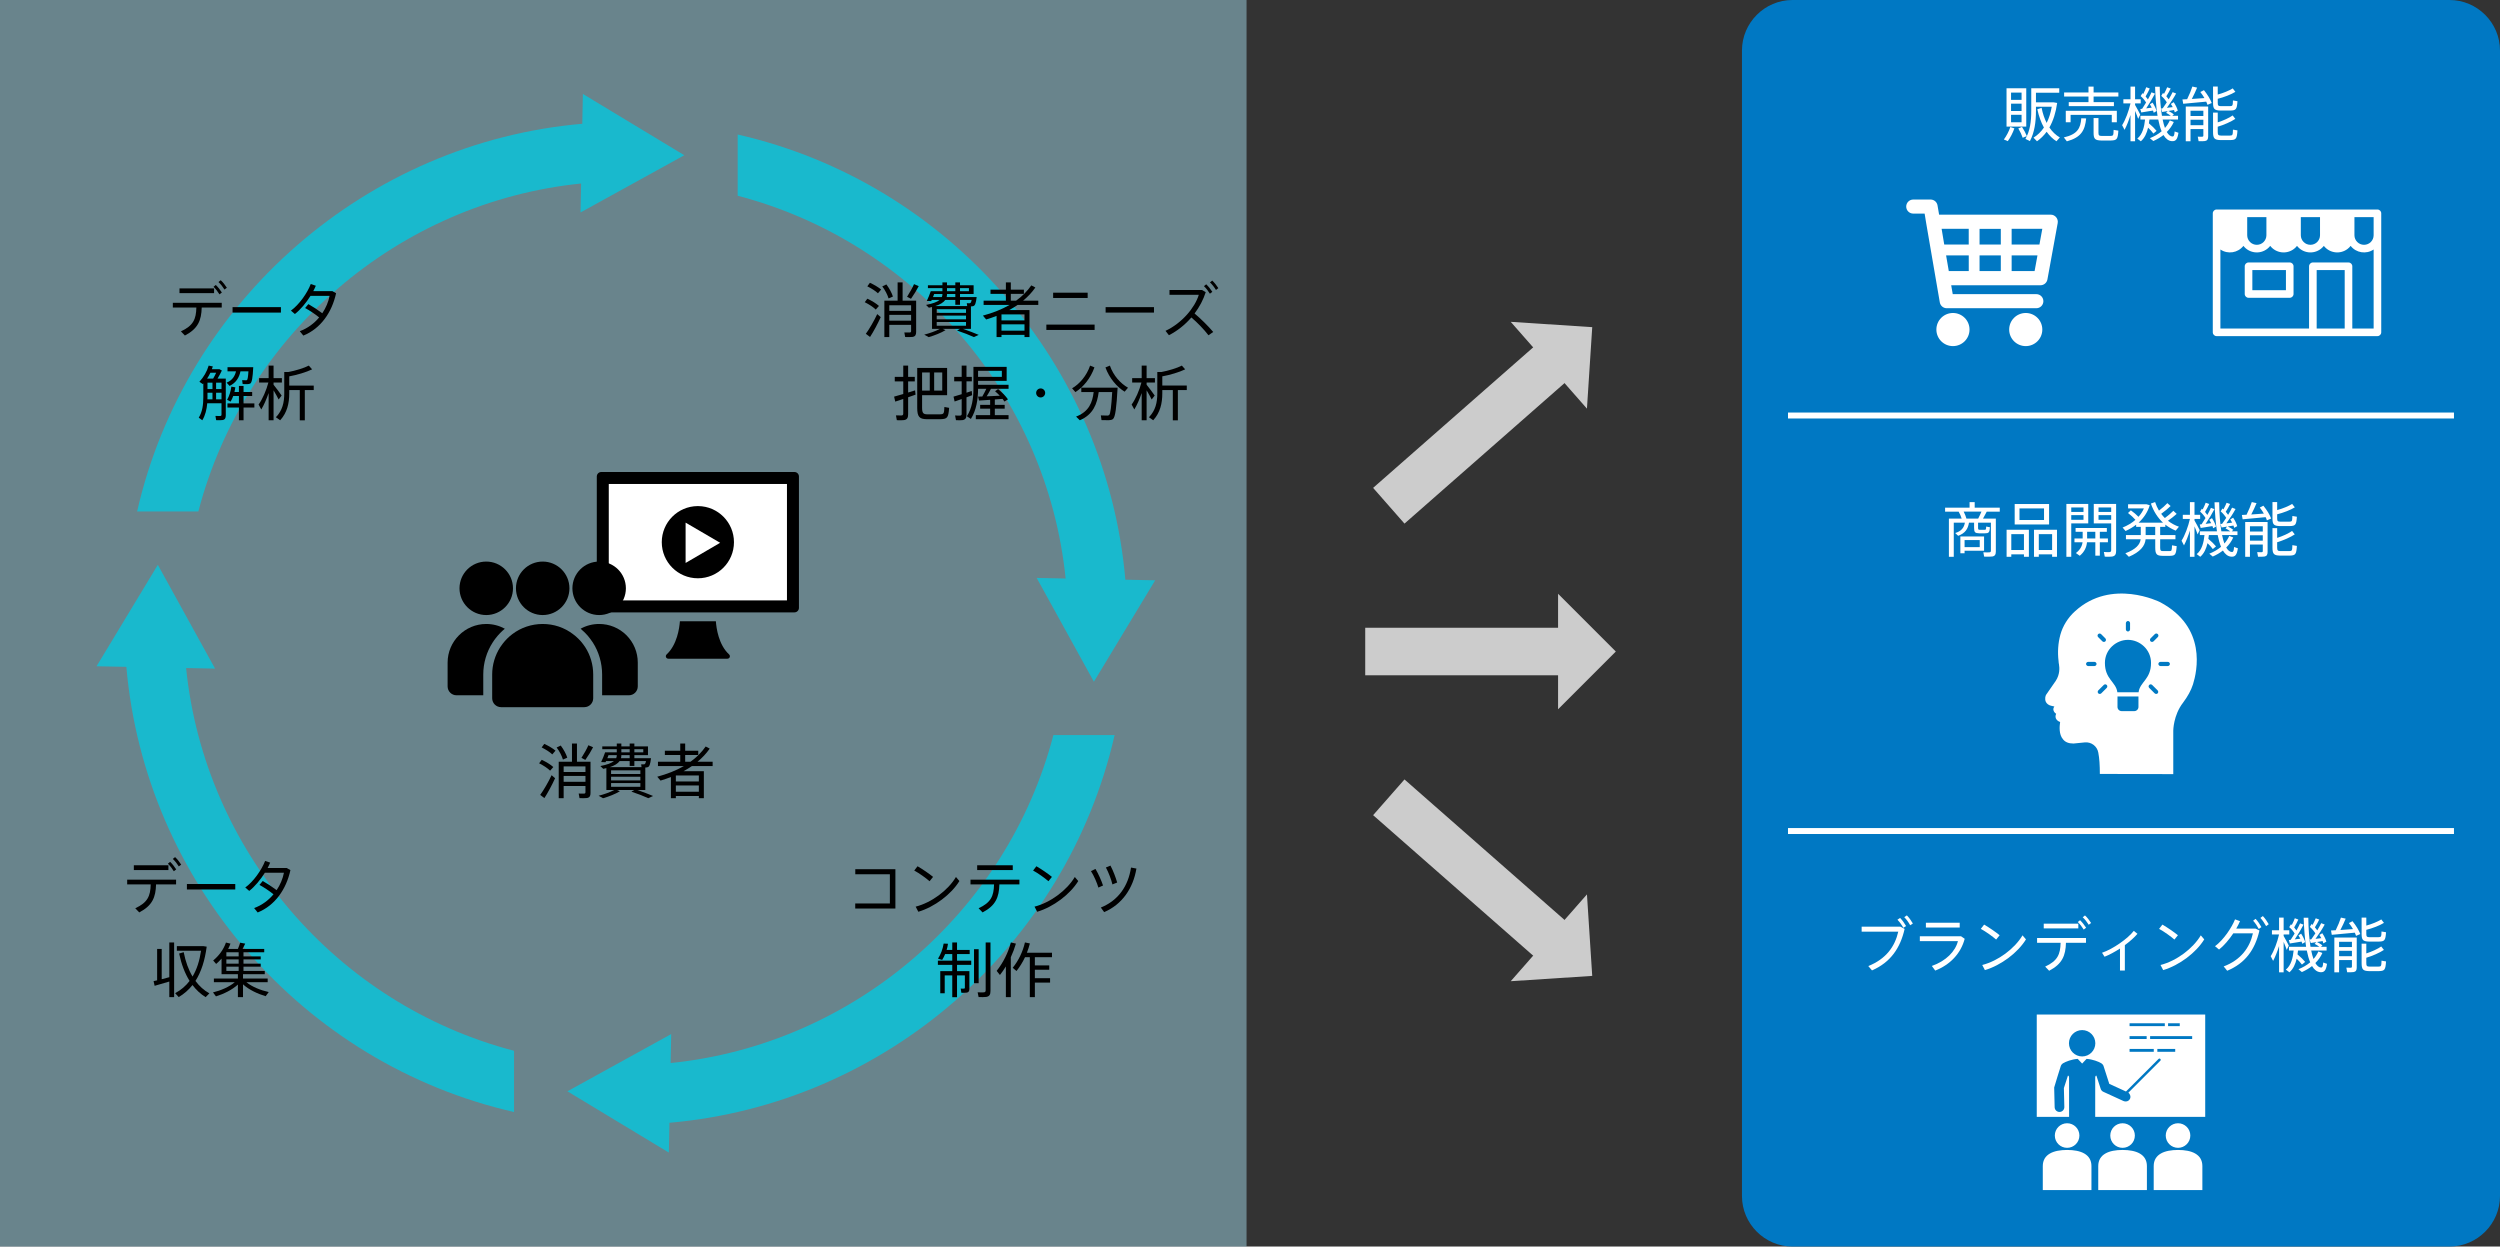 <?xml version="1.0" encoding="utf-8"?>
<!-- Generator: Adobe Illustrator 25.2.3, SVG Export Plug-In . SVG Version: 6.00 Build 0)  -->
<svg version="1.1" id="レイヤー_1" xmlns="http://www.w3.org/2000/svg" xmlns:xlink="http://www.w3.org/1999/xlink" x="0px"
	 y="0px" width="1020px" height="508.591px" viewBox="0 0 1020 508.591" style="enable-background:new 0 0 1020 508.591;"
	 xml:space="preserve">
<rect x="0" y="0" width="1020" height="508.591" fill="#333333" stroke="none"/>
<g>
	<rect style="opacity:0.5;fill:#A0D7E6;" width="508.591" height="508.591"/>
	<g>
		<path style="fill:#19B9CD;" d="M459.15,236.517c-7.618-87.756-71.848-161.948-158.173-181.63v24.982
			c72.522,18.929,126.256,81.781,133.799,156.165l-11.81-0.234l23.346,42.342l25.002-41.384L459.15,236.517z"/>
		<path style="fill:#19B9CD;" d="M209.731,428.722c-72.52-18.93-126.254-81.78-133.799-156.164l11.81,0.234L64.396,230.45
			l-25.002,41.384l12.164,0.241c7.619,87.756,71.849,161.948,158.173,181.629V428.722z"/>
		<path style="fill:#19B9CD;" d="M80.927,208.672c18.93-72.521,81.781-126.255,156.165-133.798l-0.234,11.809L279.2,63.338
			l-41.384-25.002l-0.241,12.165c-87.756,7.618-161.948,71.847-181.63,158.172H80.927z"/>
		<path style="fill:#19B9CD;" d="M429.781,299.919c-18.928,72.521-81.779,126.254-156.165,133.798l0.234-11.809l-42.342,23.345
			l41.384,25.002l0.241-12.165c87.756-7.617,161.948-71.846,181.629-158.171H429.781z"/>
	</g>
	<g>
		<path style="fill:#0078C3;" d="M1020,487.973c0,11.34-9.278,20.619-20.619,20.619H731.34c-11.34,0-20.619-9.278-20.619-20.619
			V20.619C710.721,9.278,720,0,731.34,0h268.041C1010.722,0,1020,9.278,1020,20.619V487.973z"/>
	</g>
	<g>
		<path d="M353.886,121.864c1.987,0.946,3.588,1.94,4.728,2.958l-1.31,1.479c-1.091-1.067-2.618-2.062-4.485-3.007L353.886,121.864z
			 M357.91,128.145l1.431,1.236c-1.164,2.595-3.079,6.158-4.364,8.099l-1.722-1.285C354.613,134.376,356.699,130.787,357.91,128.145
			z M354.928,115.366c1.892,0.897,3.443,1.818,4.583,2.765l-1.31,1.527c-1.066-0.994-2.57-1.939-4.34-2.837L354.928,115.366z
			 M361.645,116.046c1.236,1.648,2.23,3.539,2.667,4.945l-1.771,0.776c-0.412-1.406-1.382-3.37-2.57-4.922L361.645,116.046z
			 M362.832,132.557v4.971h-2.013v-14.862h5.407v-7.444h2.037v7.444h3.467h0.849h1.212v12.753c0,1.188-0.339,1.843-1.43,2.037
			c-0.582,0.097-2.013,0.097-3.056,0.048l-0.339-1.866c0.775,0.048,1.866,0.048,2.206,0.023c0.437-0.023,0.558-0.242,0.558-0.605
			v-2.498H362.832z M371.731,126.835v-2.279h-8.898v2.279H371.731z M371.731,130.836v-2.376h-8.898v2.376H371.731z M374.834,116.749
			c-0.752,1.479-1.915,3.418-3.152,5.164l-1.6-0.824c1.14-1.771,2.255-3.782,2.837-5.165L374.834,116.749z"/>
		<path d="M378.908,137.552l-1.818-1.019c2.182-0.558,4.559-1.382,6.377-2.352h-3.201v-8.923c-0.412,0.121-0.824,0.194-1.284,0.291
			l-1.164-1.14c2.739-0.533,4.51-1.188,5.552-2.036h-3.225c-0.072,0.169-0.146,0.339-0.218,0.484l-1.794-0.072
			c0.509-1.019,1.212-2.765,1.624-3.977h0.776h1.018h2.958v-1.261h-5.916v-1.164h5.916v-1.164h1.867v1.164h3.395v-1.164h1.915v1.164
			h5.553v3.564h-5.553v1.261h4.923h0.605h1.261c-0.291,2.546-0.654,3.443-1.333,3.661c-0.242,0.072-0.606,0.146-0.994,0.146v9.165
			h-3.249c2.425,0.824,4.51,1.648,6.425,2.449l-1.964,0.896c-1.867-0.849-4.17-1.77-6.886-2.667l1.164-0.679h-7.007l1.139,0.533
			C383.926,135.83,381.259,136.873,378.908,137.552z M380.654,121.21h3.612c0.17-0.363,0.242-0.776,0.242-1.212v-0.049h-3.37
			C380.968,120.386,380.823,120.798,380.654,121.21z M394.619,124.871l-0.17-1.164c0.315,0.024,0.849,0.024,1.091,0.024
			c0.097,0,0.17-0.024,0.242-0.049c0.243-0.048,0.461-0.363,0.655-1.309h-4.753v1.988h-1.915v-1.988h-4.098
			c-0.728,1.018-2.036,1.843-4.049,2.497H394.619z M394.134,126.156h-11.953v1.503h11.953V126.156z M394.134,128.775h-11.953v1.504
			h11.953V128.775z M394.134,131.369h-11.953v1.527h11.953V131.369z M386.23,121.21h3.54v-1.261h-3.395v0.121
			C386.375,120.483,386.326,120.847,386.23,121.21z M386.375,118.81h3.395v-1.261h-3.395V118.81z M395.323,118.81v-1.261h-3.638
			v1.261H395.323z"/>
		<path d="M408.609,136.631v0.896h-2.012v-8.632c-1.358,0.534-2.789,1.019-4.243,1.455c-0.582-0.654-0.946-1.115-1.334-1.576
			c4.025-1.091,7.687-2.521,10.887-4.364h-10.596v-1.745h9.093V119.9h-6.28v-1.722h6.28v-2.958h2.012v2.958h5.335v1.722h-5.335
			v2.765h2.158c2.449-1.746,4.534-3.831,6.207-6.231l1.648,0.873c-1.406,2.012-3.079,3.782-4.994,5.358h6.183v1.745h-8.438
			c-1.091,0.752-2.23,1.455-3.443,2.109h6.256h0.994h1.042v11.008h-2.036v-0.896H408.609z M417.992,130.715v-2.449h-9.384v2.449
			H417.992z M417.992,134.909v-2.57h-9.384v2.57H417.992z"/>
		<path d="M446.603,132.436v2.183h-19.688v-2.183H446.603z M443.766,119.416v2.157h-14.087v-2.157H443.766z"/>
		<path d="M470.825,125.308v2.23h-19.736v-2.23H470.825z"/>
		<path d="M494.998,135.442l-1.94,1.357c-1.818-2.4-4.558-5.213-6.982-7.273c-2.595,3.007-5.771,5.528-9.165,7.25l-1.382-1.795
			c6.716-3.128,12.025-9.528,13.577-14.693h-11.953v-1.964h13.263l1.527,0.873c-0.994,3.104-2.57,6.062-4.558,8.704
			C490.003,130.108,492.865,132.945,494.998,135.442z M492.137,115.997c0.97,0.945,1.746,1.939,2.497,3.079l-0.994,0.752
			c-0.703-1.14-1.503-2.183-2.425-3.079L492.137,115.997z M494.586,114.47c0.993,0.945,1.745,1.939,2.497,3.079l-0.97,0.752
			c-0.703-1.164-1.504-2.183-2.449-3.08L494.586,114.47z"/>
		<path d="M368.53,160.755v-5.14h-3.468v-1.867h3.468v-4.583h1.988v4.583h2.715v1.867h-2.715v4.534
			c1.042-0.315,2.012-0.606,2.836-0.873l0.194,1.745c-0.897,0.34-1.939,0.703-3.03,1.067v6.935c0,1.357-0.364,2.182-1.674,2.376
			c-0.581,0.097-1.891,0.097-2.934,0.048c-0.363-1.818-0.363-1.891-0.363-1.964c0.824,0.049,1.915,0.049,2.279,0.024
			c0.558-0.024,0.703-0.315,0.703-0.824v-5.916c-1.237,0.412-2.4,0.8-3.273,1.091l-0.461-2.036
			C365.741,161.579,367.099,161.191,368.53,160.755z M376.215,150.111h10.208v11.129h-10.208v5.116c0,2.206,0.533,2.643,2.013,2.69
			c1.431,0.024,3.686,0.024,5.213,0c1.624-0.048,1.77-0.218,1.867-3.006c0.072,0.024,0.17,0.024,1.939,0.363
			c-0.315,4.098-0.728,4.559-3.637,4.631c-1.722,0.024-4.001,0.024-5.553,0c-2.885-0.072-3.831-0.921-3.831-4.655v-16.269h1.019
			H376.215z M379.343,151.954h-3.128v7.419h3.128V151.954z M381.137,159.373h3.298v-7.419h-3.298V159.373z"/>
		<path d="M392.364,160.828v-5.237h-3.056v-1.843h3.056v-4.583h1.964v4.583h2.182v1.843h-2.182v4.631
			c0.751-0.242,1.503-0.485,2.134-0.703l0.169,1.722c-0.679,0.267-1.479,0.582-2.303,0.873v7.031c0,1.285-0.364,2.061-1.576,2.255
			c-0.558,0.097-1.771,0.097-2.716,0.024l-0.363-1.916c0.728,0.073,1.721,0.073,2.061,0.049c0.509-0.049,0.631-0.291,0.631-0.752
			v-5.988c-1.067,0.388-2.109,0.727-2.886,0.994l-0.437-1.988C389.89,161.579,391.103,161.24,392.364,160.828z M403.977,169.387
			v-2.643h-4.073v-1.552h4.073v-2.062c-1.697,0.098-3.346,0.219-4.534,0.291l-0.388-1.6c0.485,0,1.067-0.024,1.722-0.049
			c0.606-1.066,1.212-2.183,1.648-3.152h-3.37c-0.024,4.413-0.703,8.705-2.934,12.317l-1.625-1.115
			c2.11-3.298,2.668-7.201,2.668-11.42v-8.729h1.14h0.751h11.663v5.722h-11.663v1.601h12.438v1.624h-7.177
			c-0.485,0.946-1.091,2.037-1.746,3.08c1.771-0.073,3.734-0.146,5.358-0.243c-0.582-0.605-1.236-1.236-1.939-1.843l1.236-0.873
			c1.746,1.455,3.104,2.861,4.025,4.195l-1.431,0.896c-0.219-0.363-0.485-0.727-0.776-1.091c-0.921,0.073-2.036,0.17-3.151,0.242
			v2.207h4.024v1.552h-4.024v2.643h5.601v1.648h-13.359v-1.648H403.977z M408.753,153.773v-2.474h-9.698v2.474H408.753z"/>
		<path d="M424.562,162.161c-0.994,0-1.818-0.824-1.818-1.843c0-1.018,0.824-1.843,1.843-1.843s1.843,0.825,1.843,1.843
			c0,1.019-0.824,1.843-1.843,1.843H424.562z"/>
		<path d="M446.529,149.893c-1.575,4.485-4.558,8.05-7.759,10.087l-1.357-1.552c3.055-1.771,5.94-5.116,7.347-9.263L446.529,149.893
			z M440.565,171.472c-0.437-0.437-0.897-0.849-1.528-1.503c5.311-2.013,6.692-5.868,7.178-10.014h-5.044v-1.794h12.705h0.849h1.261
			c-0.437,7.855-0.921,12.099-1.915,12.826c-0.388,0.291-0.922,0.437-1.673,0.46c-0.679,0.024-2.109,0-2.982-0.048l-0.267-1.916
			c0.775,0.049,2.085,0.098,2.691,0.073c0.291-0.024,0.509-0.073,0.679-0.219c0.533-0.412,0.921-3.442,1.261-9.383h-5.504
			C447.62,164.756,446.092,169.096,440.565,171.472z M460.228,158.185l-1.382,1.625c-3.2-1.988-6.231-5.504-7.831-9.893l1.818-0.752
			C454.24,153.239,457.173,156.464,460.228,158.185z"/>
		<path d="M471.115,161.386l-1.236,1.6c-0.485-0.994-1.236-2.376-2.062-3.733v12.22h-2.012v-11.104
			c-0.873,2.497-1.94,4.971-3.007,6.692l-1.091-2.013c1.552-2.085,3.176-5.819,4-8.972h-3.782v-1.794h3.88v-5.116h2.012v5.116h3.395
			v1.794h-3.395v0.897C469.03,158.5,470.363,160.271,471.115,161.386z M480.571,171.496h-2.061v-12.341h-4.292v1.357
			c0,4.073-0.873,7.855-3.71,10.959l-1.745-1.236c2.691-2.764,3.418-6.037,3.418-9.723v-8.729h1.674
			c2.86-0.533,6.474-1.625,8.34-2.619l1.358,1.528c-2.255,1.115-6.353,2.352-9.335,2.86v3.759h9.989v1.843h-3.637V171.496z"/>
	</g>
	<g>
		<path d="M221.024,309.996c1.987,0.946,3.588,1.94,4.728,2.958l-1.31,1.479c-1.091-1.067-2.618-2.062-4.485-3.007L221.024,309.996z
			 M225.048,316.276l1.431,1.236c-1.164,2.595-3.079,6.158-4.364,8.099l-1.722-1.285
			C221.75,322.508,223.836,318.919,225.048,316.276z M222.066,303.498c1.892,0.897,3.443,1.818,4.583,2.765l-1.31,1.527
			c-1.066-0.994-2.57-1.939-4.34-2.837L222.066,303.498z M228.783,304.178c1.236,1.648,2.23,3.539,2.667,4.945l-1.771,0.776
			c-0.412-1.406-1.382-3.37-2.57-4.922L228.783,304.178z M229.97,320.689v4.971h-2.013v-14.862h5.407v-7.444h2.037v7.444h3.467
			h0.849h1.212v12.753c0,1.188-0.339,1.843-1.43,2.037c-0.582,0.097-2.013,0.097-3.056,0.048l-0.339-1.866
			c0.775,0.048,1.866,0.048,2.206,0.023c0.437-0.023,0.558-0.242,0.558-0.605v-2.498H229.97z M238.868,314.967v-2.279h-8.898v2.279
			H238.868z M238.868,318.968v-2.376h-8.898v2.376H238.868z M241.972,304.881c-0.752,1.479-1.915,3.418-3.152,5.164l-1.6-0.824
			c1.14-1.771,2.255-3.782,2.837-5.165L241.972,304.881z"/>
		<path d="M246.045,325.684l-1.818-1.019c2.182-0.558,4.559-1.382,6.377-2.352h-3.201v-8.923c-0.412,0.121-0.824,0.194-1.284,0.291
			l-1.164-1.14c2.739-0.533,4.51-1.188,5.552-2.036h-3.225c-0.072,0.169-0.146,0.339-0.218,0.484l-1.794-0.072
			c0.509-1.019,1.212-2.765,1.624-3.977h0.776h1.018h2.958v-1.261h-5.916v-1.164h5.916v-1.164h1.867v1.164h3.395v-1.164h1.915v1.164
			h5.553v3.564h-5.553v1.261h4.923h0.605h1.261c-0.291,2.546-0.654,3.443-1.333,3.661c-0.242,0.072-0.606,0.146-0.994,0.146v9.165
			h-3.249c2.425,0.824,4.51,1.648,6.425,2.449l-1.964,0.896c-1.866-0.849-4.17-1.77-6.886-2.667l1.164-0.679h-7.008l1.14,0.533
			C251.064,323.962,248.397,325.005,246.045,325.684z M247.791,309.342h3.612c0.17-0.364,0.242-0.776,0.242-1.212v-0.049h-3.37
			C248.106,308.518,247.96,308.93,247.791,309.342z M261.757,313.003l-0.17-1.164c0.315,0.024,0.849,0.024,1.091,0.024
			c0.097,0,0.17-0.024,0.242-0.049c0.243-0.048,0.461-0.363,0.655-1.309h-4.753v1.988h-1.915v-1.988h-4.098
			c-0.728,1.018-2.036,1.843-4.049,2.497H261.757z M261.272,314.288h-11.953v1.503h11.953V314.288z M261.272,316.906h-11.953v1.504
			h11.953V316.906z M261.272,319.501h-11.953v1.527h11.953V319.501z M253.367,309.342h3.54v-1.261h-3.395v0.121
			C253.513,308.614,253.464,308.978,253.367,309.342z M253.513,306.941h3.395v-1.261h-3.395V306.941z M262.46,306.941v-1.261h-3.638
			v1.261H262.46z"/>
		<path d="M275.746,324.763v0.896h-2.012v-8.632c-1.358,0.534-2.789,1.019-4.243,1.455c-0.582-0.654-0.946-1.115-1.334-1.576
			c4.025-1.091,7.687-2.521,10.887-4.364h-10.596v-1.745h9.093v-2.765h-6.28v-1.722h6.28v-2.958h2.012v2.958h5.335v1.722h-5.335
			v2.765h2.158c2.449-1.746,4.534-3.831,6.207-6.231l1.648,0.873c-1.406,2.012-3.079,3.782-4.994,5.358h6.183v1.745h-8.438
			c-1.091,0.752-2.23,1.455-3.443,2.109h6.256h0.994h1.042v11.008h-2.036v-0.896H275.746z M285.13,318.847v-2.449h-9.384v2.449
			H285.13z M285.13,323.041v-2.57h-9.384v2.57H285.13z"/>
	</g>
	<g>
		<g>
			
				<line style="fill:none;stroke:#CCCCCC;stroke-width:19.397;stroke-miterlimit:10;" x1="557.011" y1="265.82" x2="638.854" y2="265.82"/>
			<g>
				<polygon style="fill:#CCCCCC;" points="635.694,242.254 635.694,289.384 659.251,265.822 				"/>
			</g>
		</g>
	</g>
	<g>
		<g>
			
				<line style="fill:none;stroke:#CCCCCC;stroke-width:19.397;stroke-miterlimit:10;" x1="566.631" y1="325.299" x2="634.302" y2="384.706"/>
			<g>
				<polygon style="fill:#CCCCCC;" points="647.475,364.912 616.382,400.33 649.629,398.164 				"/>
			</g>
		</g>
	</g>
	<g>
		<g>
			
				<line style="fill:none;stroke:#CCCCCC;stroke-width:19.397;stroke-miterlimit:10;" x1="566.631" y1="206.341" x2="634.302" y2="146.934"/>
			<g>
				<polygon style="fill:#CCCCCC;" points="616.381,131.309 647.474,166.727 649.632,133.479 				"/>
			</g>
		</g>
	</g>
	<g>
		<path style="fill:#FFFFFF;" d="M821.867,52.379c-0.631,1.818-1.649,3.807-2.691,5.213l-1.601-0.679
			c1.019-1.383,2.037-3.25,2.643-5.092L821.867,52.379z M826.715,36.013v15.639h-8.05V36.013H826.715z M820.508,40.741h4.292v-2.958
			h-4.292V40.741z M820.508,45.299h4.292v-3.006h-4.292V45.299z M820.508,49.882h4.292v-3.055h-4.292V49.882z M824.97,51.774
			c0.896,1.382,1.552,2.619,1.988,3.758l-1.697,0.68c-0.389-1.164-0.971-2.425-1.795-3.807L824.97,51.774z M835.032,50.149
			c0.97-1.916,1.649-4.122,2.085-6.595h-6.449v1.697c0,4.534-0.605,8.85-2.473,12.317c-0.752-0.412-1.261-0.654-1.818-0.897
			c1.891-3.297,2.376-7.177,2.376-11.42v-9.238h0.97h0.945h9.505v1.818h-9.505v3.928h6.668h0.388h0.219l1.382,0.242
			c-0.533,3.879-1.601,7.25-3.177,10.014c1.188,1.746,2.619,3.104,4.268,4.073l-1.406,1.552c-1.479-0.97-2.837-2.278-3.977-3.879
			c-1.14,1.527-2.448,2.837-3.952,3.879c-0.388-0.436-0.775-0.848-1.406-1.479c1.697-1.043,3.104-2.449,4.243-4.122
			c-1.164-2.085-2.061-4.583-2.691-7.468l1.746-0.582C833.432,46.342,834.135,48.379,835.032,50.149z"/>
		<path style="fill:#FFFFFF;" d="M851.156,48.306c-0.485,4.825-1.964,7.735-7.88,9.359c-0.51-0.703-0.873-1.14-1.237-1.6
			c5.602-1.285,6.813-3.759,7.129-7.808L851.156,48.306z M852.101,41.663v-2.279h-9.94v-1.648h9.94v-2.4h2.085v2.4h10.111v1.648
			h-10.111v2.279h8.293v1.649h-18.428v-1.649H852.101z M863.666,45.203v4.679h-2.061v-3.006h-16.803v3.006h-1.964v-4.679H863.666z
			 M856.174,48.161v6.013c0,1.043,0.267,1.261,1.285,1.285c0.945,0.024,2.619,0.024,3.637,0c1.115-0.024,1.213-0.194,1.261-2.474
			l1.94,0.315c-0.243,3.564-0.631,3.952-3.031,4.025c-1.164,0.024-2.958,0.024-4.024,0c-2.474-0.073-3.056-0.655-3.056-3.128v-6.037
			H856.174z"/>
		<path style="fill:#FFFFFF;" d="M866.819,52.985l-0.994-1.915c1.333-2.061,2.715-5.771,3.419-8.875h-2.91v-1.697h2.91v-5.165h1.866
			v5.165h2.304v1.697h-2.304v0.631c0.801,1.357,1.625,2.958,2.109,3.928L872.37,48.5c-0.291-0.873-0.751-2.085-1.261-3.273v12.414
			h-1.866V46.924C868.539,49.179,867.667,51.385,866.819,52.985z M876.759,50.318c1.31,1.115,2.353,2.134,3.128,3.08l-1.31,1.091
			c-0.558-0.776-1.285-1.576-2.157-2.4c-0.51,2.182-1.383,4.195-2.958,5.552l-1.455-1.091c2.158-1.722,2.885-4.874,3.176-7.783
			h-1.891v-1.527h6.982c-0.533-3.346-0.849-7.347-0.994-11.856h1.892c0.072,4.655,0.363,8.656,0.897,11.856h3.612
			c-0.509-0.412-1.164-0.8-1.915-1.188l0.654-0.728c-0.824,0.146-1.648,0.267-2.255,0.364l-0.437-1.431l0.654-0.073
			c0.558-0.8,1.14-1.625,1.673-2.424c-0.533-0.873-1.333-1.867-2.255-2.643l0.703-1.188c0.122,0.121,0.268,0.243,0.413,0.364
			c0.533-0.97,0.994-1.964,1.284-2.691l1.431,0.509c-0.412,0.921-1.066,2.061-1.77,3.152c0.388,0.437,0.703,0.873,0.97,1.261
			c0.654-1.091,1.212-2.085,1.601-2.934l1.431,0.558c-0.873,1.625-2.279,3.807-3.759,5.843c0.8-0.073,1.648-0.194,2.376-0.291
			c-0.242-0.46-0.509-0.897-0.775-1.309l1.164-0.703c0.8,1.164,1.406,2.473,1.673,3.443l-1.237,0.703
			c-0.072-0.291-0.169-0.606-0.29-0.946c-0.68,0.122-1.504,0.267-2.304,0.388c0.896,0.46,1.648,0.897,2.23,1.382l-0.631,0.582h2.328
			v1.527h-6.279c0.267,1.333,0.581,2.498,0.945,3.443c0.8-0.897,1.455-1.916,1.988-3.08l1.624,0.63
			c-0.679,1.552-1.673,2.91-2.861,4.098c0.68,1.164,1.455,1.795,2.328,1.843c0.509,0,0.752-0.339,0.873-2.061l1.552,0.534
			c-0.412,2.909-1.236,3.54-2.765,3.419c-1.333-0.121-2.448-0.994-3.346-2.497c-1.236,0.97-2.643,1.794-4.146,2.448l-1.407-1.164
			c1.819-0.727,3.419-1.648,4.801-2.812c-0.558-1.309-1.018-2.934-1.382-4.801h-3.588C876.905,49.3,876.857,49.81,876.759,50.318z
			 M873.631,45.881l-0.388-1.406l0.752-0.097c0.558-0.825,1.091-1.697,1.6-2.546c-0.484-0.849-1.309-1.867-2.206-2.619l0.703-1.188
			c0.121,0.097,0.242,0.194,0.34,0.315c0.533-0.994,0.97-2.012,1.236-2.764l1.431,0.534c-0.412,0.921-1.019,2.109-1.697,3.225
			c0.363,0.437,0.679,0.849,0.945,1.236c0.582-1.066,1.115-2.085,1.455-2.909l1.431,0.533c-0.873,1.697-2.183,3.928-3.589,6.013
			c0.776-0.097,1.576-0.194,2.279-0.291c-0.242-0.46-0.509-0.921-0.776-1.358l1.092-0.703c0.775,1.164,1.382,2.498,1.648,3.443
			l-1.164,0.704c-0.072-0.267-0.169-0.582-0.291-0.897C876.978,45.348,874.868,45.712,873.631,45.881z"/>
		<path style="fill:#FFFFFF;" d="M892.35,40.475c0.896-1.794,1.697-3.782,2.133-5.165l1.94,0.437
			c-0.534,1.333-1.31,3.006-2.158,4.631c1.722-0.121,3.589-0.242,5.141-0.364c-0.461-0.8-1.019-1.648-1.674-2.473l1.479-0.751
			c1.503,1.867,2.546,3.613,3.176,5.237c-0.072,0.048-0.146,0.073-1.745,0.751c-0.121-0.437-0.291-0.873-0.51-1.309
			c-2.836,0.291-6.982,0.679-9.383,0.873l-0.315-1.77C890.967,40.547,891.622,40.523,892.35,40.475z M893.732,52.646v4.995h-1.939
			V43.457h7.177h0.872h1.092v12.22c0,1.067-0.315,1.697-1.285,1.867c-0.51,0.097-1.722,0.097-2.619,0.073l-0.339-1.867
			c0.63,0.049,1.527,0.049,1.818,0.024c0.363-0.024,0.461-0.194,0.461-0.485v-2.643H893.732z M898.969,47.337v-2.158h-5.237v2.158
			H898.969z M898.969,51.07v-2.207h-5.237v2.207H898.969z M912.037,37.468c-1.697,1.067-4.776,2.255-7.201,2.837v1.673
			c0,1.115,0.291,1.309,1.285,1.333c0.945,0.024,2.618,0.024,3.661,0c1.115-0.024,1.212-0.17,1.261-2.328l1.843,0.315
			c-0.218,3.37-0.606,3.758-2.934,3.807c-1.188,0.024-2.958,0.024-4.025,0c-2.424-0.073-3.006-0.606-3.006-3.104V35.31h1.915v3.273
			c2.206-0.606,4.752-1.625,6.11-2.522L912.037,37.468z M912.013,48.5c-1.673,1.14-4.752,2.498-7.177,3.201v2.158
			c0,1.213,0.291,1.431,1.31,1.455c0.945,0,2.594,0.024,3.637,0c1.115-0.024,1.212-0.17,1.261-2.425l1.843,0.315
			c-0.218,3.516-0.606,3.879-2.934,3.953c-1.213,0.024-2.934,0.024-4.001,0c-2.425-0.073-3.03-0.631-3.03-3.298v-7.904h1.915v3.977
			c2.206-0.703,4.729-1.843,6.086-2.837L912.013,48.5z"/>
	</g>
	<g>
		<path style="fill:#FFFFFF;" d="M807.053,215.363c0,0.679,0.121,0.775,0.703,0.8c0.484,0,1.382,0,1.915,0
			c0.606-0.024,0.655-0.072,0.679-1.333l1.552,0.291c-0.169,2.182-0.484,2.448-2.085,2.473c-0.654,0.024-1.697,0.024-2.255,0
			c-1.77-0.049-2.134-0.437-2.134-2.23v-2.109h-2.085c-0.412,2.497-1.479,4.268-4.413,5.358l-1.212-1.14
			c2.667-0.8,3.612-2.304,3.952-4.219h-4.534v13.917h-1.988v-15.59h5.213c-0.291-0.922-0.703-1.939-1.236-2.837h-5.528v-1.625h9.989
			v-2.255h2.086v2.255h10.231v1.625h-5.31c-0.412,0.849-0.946,1.843-1.528,2.837h3.226h1.066h0.945v13.408
			c0,1.188-0.339,1.891-1.454,2.061c-0.631,0.097-2.183,0.097-3.322,0.049l-0.315-1.771c0.849,0.049,2.086,0.073,2.449,0.024
			c0.509-0.049,0.631-0.267,0.631-0.703v-11.396h-5.237V215.363z M801.549,218.879h7.952v5.819h-7.952v1.042h-1.722v-6.861h0.921
			H801.549z M807.101,211.581c0.51-0.97,0.971-1.988,1.334-2.837h-7.25c0.51,0.994,0.897,2.013,1.115,2.837H807.101z
			 M807.732,223.243v-2.909h-6.183v2.909H807.732z"/>
		<path style="fill:#FFFFFF;" d="M820.607,226.177v0.994h-1.916v-11.032h9.093v11.032h-2.013v-0.994H820.607z M825.771,224.407
			v-6.474h-5.164v6.474H825.771z M836.027,205.641v8.341h-14.038v-8.341H836.027z M823.952,212.163h10.014v-4.729h-10.014V212.163z
			 M831.832,226.177v0.994h-1.964v-11.032h9.383v11.032h-1.988v-0.994H831.832z M837.263,224.407v-6.474h-5.431v6.474H837.263z"/>
		<path style="fill:#FFFFFF;" d="M845.071,205.592h6.935v7.953h-6.935v13.626h-1.988v-21.579h1.236H845.071z M850.066,208.865
			v-1.818h-4.995v1.818H850.066z M845.071,210.175v1.891h4.995v-1.891H845.071z M849.726,219.703v-2.739h-2.886v-1.552h12.754v1.552
			h-2.861v2.739h3.298v1.552h-3.298v5.456h-1.843v-5.456h-3.395c-0.193,2.037-1.042,3.904-2.958,5.504l-1.575-1.115
			c1.697-1.31,2.497-2.74,2.715-4.389h-3.297v-1.552H849.726z M854.89,219.703v-2.739h-3.346v2.739H854.89z M862.48,205.592h0.896
			v19.179c0,1.334-0.363,2.085-1.624,2.304c-0.582,0.097-1.94,0.097-3.007,0.049l-0.363-1.916c0.824,0.073,1.915,0.073,2.278,0.049
			c0.559-0.049,0.703-0.315,0.703-0.8v-10.911h-7.104v-7.953h7.104H862.48z M861.364,208.865v-1.818H856.2v1.818H861.364z
			 M856.2,210.175v1.891h5.164v-1.891H856.2z"/>
		<path style="fill:#FFFFFF;" d="M873.439,218.297v-3.346h-1.892v-0.873c-1.31,1.019-2.764,1.867-4.315,2.57
			c-0.51-0.606-0.873-1.019-1.213-1.406c1.964-0.801,3.759-1.843,5.237-3.152c-0.775-0.896-1.794-1.843-3.03-2.788l1.163-1.091
			c1.262,0.921,2.304,1.794,3.104,2.643c0.922-1.019,1.674-2.158,2.207-3.419h-6.449v-1.697h7.007h0.388h0.121l1.334,0.388
			c-0.849,2.813-2.449,5.189-4.559,7.129h9.965c-2.133-1.988-3.854-4.583-4.945-7.808l1.721-0.605
			c0.412,1.261,0.946,2.448,1.576,3.491c1.382-1.067,2.667-2.207,3.419-3.056l1.333,1.188c-0.921,0.921-2.352,2.085-3.854,3.177
			c0.461,0.63,0.97,1.212,1.503,1.721c1.382-1.018,2.691-2.134,3.468-2.958l1.357,1.261c-0.873,0.801-2.183,1.843-3.564,2.812
			c1.358,1.043,2.861,1.867,4.485,2.425l-1.333,1.601c-1.503-0.631-2.934-1.431-4.219-2.449v0.897h-2.109v3.346h6.231v1.722h-6.231
			v3.346c0,1.236,0.218,1.455,1.042,1.479c0.728,0,1.988,0,2.789,0c0.849-0.024,0.945-0.146,0.994-2.353l1.915,0.34
			c-0.242,3.491-0.606,3.903-2.74,3.952c-0.945,0.024-2.327,0.024-3.151,0c-2.279-0.049-2.861-0.679-2.861-3.419v-3.346h-3.928
			c-0.267,2.74-2.183,5.164-6.838,7.152l-1.431-1.431c4.243-1.575,5.965-3.516,6.256-5.722h-6.013v-1.722H873.439z M879.33,218.297
			v-3.346h-3.903v3.346H879.33z"/>
		<path style="fill:#FFFFFF;" d="M891.066,222.516l-0.994-1.915c1.333-2.062,2.715-5.771,3.418-8.874h-2.909v-1.697h2.909v-5.165
			h1.867v5.165h2.304v1.697h-2.304v0.63c0.801,1.358,1.625,2.958,2.109,3.928l-0.849,1.746c-0.291-0.873-0.751-2.085-1.261-3.273
			v12.414h-1.867v-10.717C892.786,218.709,891.914,220.916,891.066,222.516z M901.006,219.849c1.31,1.115,2.353,2.134,3.128,3.079
			l-1.31,1.092c-0.558-0.776-1.285-1.576-2.157-2.4c-0.51,2.182-1.383,4.194-2.958,5.552l-1.455-1.091
			c2.158-1.722,2.885-4.873,3.176-7.783h-1.891v-1.527h6.982c-0.533-3.346-0.849-7.347-0.994-11.856h1.892
			c0.072,4.655,0.363,8.656,0.897,11.856h3.612c-0.509-0.412-1.164-0.8-1.915-1.188l0.654-0.727
			c-0.824,0.146-1.648,0.267-2.255,0.363l-0.437-1.431l0.654-0.072c0.558-0.801,1.14-1.625,1.673-2.425
			c-0.533-0.873-1.333-1.867-2.255-2.643l0.703-1.188c0.122,0.121,0.268,0.242,0.413,0.363c0.533-0.97,0.994-1.964,1.284-2.691
			l1.431,0.51c-0.412,0.921-1.066,2.061-1.77,3.152c0.388,0.436,0.703,0.872,0.97,1.261c0.654-1.092,1.212-2.086,1.601-2.935
			l1.43,0.558c-0.872,1.625-2.278,3.807-3.758,5.844c0.8-0.072,1.648-0.194,2.376-0.291c-0.242-0.461-0.509-0.897-0.775-1.31
			l1.164-0.703c0.8,1.164,1.406,2.474,1.673,3.443l-1.237,0.703c-0.072-0.291-0.169-0.606-0.29-0.945
			c-0.68,0.121-1.504,0.267-2.304,0.388c0.896,0.461,1.648,0.897,2.23,1.382l-0.63,0.582h2.327v1.527h-6.279
			c0.267,1.334,0.581,2.497,0.945,3.443c0.8-0.897,1.454-1.916,1.988-3.079l1.624,0.63c-0.679,1.552-1.673,2.909-2.861,4.098
			c0.68,1.164,1.455,1.794,2.328,1.843c0.509,0,0.752-0.34,0.873-2.061l1.552,0.533c-0.412,2.909-1.236,3.54-2.765,3.419
			c-1.333-0.122-2.448-0.994-3.346-2.498c-1.236,0.97-2.643,1.795-4.146,2.449l-1.406-1.164c1.819-0.728,3.419-1.648,4.801-2.812
			c-0.558-1.31-1.018-2.934-1.382-4.801h-3.588C901.152,218.83,901.104,219.34,901.006,219.849z M897.878,215.412l-0.388-1.406
			l0.752-0.098c0.558-0.824,1.091-1.697,1.6-2.546c-0.484-0.849-1.309-1.866-2.206-2.618l0.703-1.188
			c0.121,0.098,0.242,0.194,0.34,0.315c0.533-0.994,0.97-2.013,1.236-2.764l1.431,0.533c-0.412,0.921-1.019,2.109-1.697,3.225
			c0.363,0.437,0.679,0.849,0.945,1.236c0.582-1.066,1.115-2.085,1.455-2.909l1.431,0.533c-0.873,1.697-2.183,3.928-3.589,6.013
			c0.776-0.097,1.576-0.193,2.279-0.29c-0.242-0.461-0.509-0.922-0.776-1.358l1.092-0.703c0.775,1.164,1.382,2.497,1.648,3.443
			l-1.164,0.703c-0.072-0.267-0.17-0.582-0.291-0.897C901.225,214.878,899.116,215.242,897.878,215.412z"/>
		<path style="fill:#FFFFFF;" d="M916.597,210.005c0.896-1.794,1.697-3.782,2.133-5.164l1.94,0.436
			c-0.534,1.334-1.31,3.007-2.158,4.632c1.722-0.122,3.589-0.243,5.141-0.364c-0.461-0.8-1.019-1.648-1.674-2.473l1.479-0.752
			c1.503,1.867,2.546,3.612,3.176,5.237c-0.072,0.049-0.146,0.072-1.745,0.752c-0.121-0.437-0.291-0.873-0.51-1.31
			c-2.836,0.291-6.982,0.679-9.383,0.873l-0.315-1.771C915.214,210.077,915.869,210.054,916.597,210.005z M917.979,222.177v4.994
			h-1.939v-14.184h7.177h0.872h1.092v12.22c0,1.067-0.315,1.697-1.285,1.867c-0.51,0.097-1.722,0.097-2.619,0.072l-0.339-1.866
			c0.63,0.048,1.527,0.048,1.818,0.023c0.363-0.023,0.461-0.193,0.461-0.484v-2.643H917.979z M923.216,216.866v-2.157h-5.237v2.157
			H923.216z M923.216,220.601v-2.207h-5.237v2.207H923.216z M936.284,206.998c-1.697,1.067-4.776,2.255-7.201,2.837v1.673
			c0,1.115,0.291,1.31,1.285,1.334c0.945,0.024,2.618,0.024,3.661,0c1.115-0.024,1.212-0.17,1.261-2.328l1.843,0.315
			c-0.218,3.37-0.606,3.758-2.934,3.807c-1.188,0.024-2.958,0.024-4.025,0c-2.424-0.072-3.006-0.606-3.006-3.104v-6.691h1.915v3.272
			c2.206-0.605,4.752-1.624,6.11-2.521L936.284,206.998z M936.26,218.03c-1.673,1.14-4.752,2.497-7.177,3.2v2.158
			c0,1.212,0.291,1.431,1.31,1.455c0.945,0,2.594,0.024,3.637,0c1.115-0.024,1.212-0.17,1.261-2.425l1.843,0.315
			c-0.218,3.516-0.606,3.879-2.934,3.952c-1.213,0.024-2.934,0.024-4.001,0c-2.425-0.073-3.03-0.631-3.03-3.298v-7.904h1.915v3.977
			c2.206-0.703,4.729-1.843,6.086-2.837L936.26,218.03z"/>
	</g>
	<g>
		<path style="fill:#FFFFFF;" d="M775.387,378.081l1.697,0.922c-1.745,7.734-5.697,13.626-13.311,16.924l-1.504-1.771
			c7.25-2.909,10.862-7.977,12.221-14.038h-14.936v-2.037H775.387z M777.691,377.839l-1.115,0.703
			c-0.679-1.212-1.479-2.304-2.425-3.298l1.091-0.727C776.212,375.535,776.963,376.578,777.691,377.839z M780.454,376.796
			l-1.115,0.703c-0.654-1.236-1.454-2.303-2.4-3.297l1.067-0.728C778.976,374.493,779.728,375.535,780.454,376.796z"/>
		<path style="fill:#FFFFFF;" d="M800.094,381.985l1.503,1.042c-1.575,5.989-5.916,10.571-12.025,12.972l-1.382-1.891
			c5.771-2.013,9.625-5.965,10.644-10.136h-15.542v-1.987H800.094z M799.561,376.482v1.964h-13.796v-1.964H799.561z"/>
		<path style="fill:#FFFFFF;" d="M815.854,381.573l-1.431,1.77c-1.333-1.188-4.242-3.298-6.255-4.364l1.357-1.746
			C811.611,378.445,814.351,380.336,815.854,381.573z M825.189,381.621l1.406,1.648c-3.321,5.407-10.135,10.572-16.754,12.536
			l-1.091-2.086C815.224,392.071,821.964,387.053,825.189,381.621z"/>
		<path style="fill:#FFFFFF;" d="M836.051,396.072l-1.624-1.697c5.067-2.353,6.183-4.971,6.304-9.723h-9.602v-1.94h19.954v1.94
			h-8.171C842.767,389.865,841.434,393.26,836.051,396.072z M847.956,376.845v1.939h-14.111v-1.939H847.956z M848.659,375.439
			c0.97,0.945,1.745,1.939,2.473,3.079l-0.97,0.752c-0.703-1.14-1.503-2.183-2.425-3.079L848.659,375.439z M850.671,373.499
			c0.994,0.921,1.746,1.915,2.498,3.079l-0.97,0.728c-0.704-1.14-1.504-2.158-2.449-3.056L850.671,373.499z"/>
		<path style="fill:#FFFFFF;" d="M866.941,395.975h-1.988v-8.971c-2.109,1.357-4.315,2.57-6.304,3.346l-1.019-1.624
			c4.461-1.504,10.547-5.795,12.947-8.923l1.503,1.188c-1.212,1.454-3.055,3.079-5.14,4.631V395.975z"/>
		<path style="fill:#FFFFFF;" d="M888.592,381.573l-1.431,1.77c-1.333-1.188-4.242-3.298-6.255-4.364l1.357-1.746
			C884.349,378.445,887.089,380.336,888.592,381.573z M897.927,381.621l1.406,1.648c-3.321,5.407-10.135,10.572-16.754,12.536
			l-1.091-2.086C887.962,392.071,894.702,387.053,897.927,381.621z"/>
		<path style="fill:#FFFFFF;" d="M920.283,378.882l1.575,0.751c-1.843,8.002-5.892,13.408-13.165,16.439l-1.431-1.771
			c7.056-2.643,10.668-7.759,11.929-13.505h-8.001c-1.697,2.546-3.782,5.019-5.819,6.619l-1.648-1.357
			c3.491-2.595,6.789-7.517,8.171-10.96l2.037,0.728c-0.413,0.97-0.946,2.013-1.552,3.056H920.283z M920.283,374.881
			c0.97,1.043,1.673,2.134,2.376,3.37l-1.067,0.776c-0.654-1.213-1.382-2.377-2.327-3.371L920.283,374.881z M923.241,373.741
			c0.97,1.043,1.697,2.109,2.4,3.346l-1.067,0.776c-0.679-1.213-1.406-2.353-2.327-3.346L923.241,373.741z"/>
		<path style="fill:#FFFFFF;" d="M927.435,392.047l-0.994-1.915c1.333-2.062,2.715-5.771,3.418-8.874h-2.909v-1.697h2.909v-5.165
			h1.867v5.165h2.304v1.697h-2.304v0.63c0.801,1.358,1.625,2.958,2.109,3.928l-0.849,1.746c-0.291-0.873-0.751-2.085-1.261-3.273
			v12.414h-1.867v-10.717C929.156,388.24,928.284,390.447,927.435,392.047z M937.375,389.38c1.31,1.115,2.353,2.134,3.128,3.079
			l-1.31,1.092c-0.558-0.776-1.285-1.576-2.157-2.4c-0.51,2.182-1.383,4.194-2.958,5.552l-1.455-1.091
			c2.158-1.722,2.885-4.873,3.176-7.783h-1.891v-1.527h6.982c-0.533-3.346-0.849-7.347-0.994-11.856h1.892
			c0.072,4.655,0.363,8.656,0.897,11.856h3.612c-0.509-0.412-1.164-0.8-1.915-1.188l0.654-0.727
			c-0.824,0.146-1.648,0.267-2.255,0.363l-0.437-1.431l0.654-0.072c0.558-0.801,1.14-1.625,1.673-2.425
			c-0.533-0.873-1.333-1.867-2.255-2.643l0.703-1.188c0.122,0.121,0.268,0.242,0.413,0.363c0.533-0.97,0.994-1.964,1.284-2.691
			l1.431,0.51c-0.412,0.921-1.066,2.061-1.77,3.152c0.388,0.436,0.703,0.872,0.97,1.261c0.654-1.092,1.212-2.086,1.601-2.935
			l1.43,0.558c-0.872,1.625-2.278,3.807-3.758,5.844c0.8-0.072,1.648-0.194,2.376-0.291c-0.242-0.461-0.509-0.897-0.775-1.31
			l1.164-0.703c0.8,1.164,1.406,2.474,1.673,3.443l-1.237,0.703c-0.072-0.291-0.169-0.606-0.29-0.945
			c-0.68,0.121-1.504,0.267-2.304,0.388c0.896,0.461,1.648,0.897,2.23,1.382l-0.63,0.582h2.327v1.527h-6.279
			c0.267,1.334,0.581,2.497,0.945,3.443c0.8-0.897,1.454-1.916,1.988-3.079l1.624,0.63c-0.679,1.552-1.673,2.909-2.861,4.098
			c0.68,1.164,1.455,1.794,2.328,1.843c0.509,0,0.752-0.34,0.873-2.061l1.552,0.533c-0.412,2.909-1.236,3.54-2.765,3.419
			c-1.333-0.122-2.448-0.994-3.346-2.498c-1.236,0.97-2.643,1.795-4.146,2.449l-1.406-1.164c1.819-0.728,3.419-1.648,4.801-2.812
			c-0.558-1.31-1.018-2.934-1.382-4.801h-3.588C937.521,388.361,937.473,388.871,937.375,389.38z M934.247,384.943l-0.388-1.406
			l0.752-0.098c0.558-0.824,1.091-1.697,1.6-2.546c-0.484-0.849-1.309-1.866-2.206-2.618l0.703-1.188
			c0.121,0.098,0.242,0.194,0.34,0.315c0.533-0.994,0.97-2.013,1.236-2.764l1.431,0.533c-0.412,0.921-1.019,2.109-1.697,3.225
			c0.363,0.437,0.679,0.849,0.945,1.236c0.582-1.066,1.115-2.085,1.455-2.909l1.431,0.533c-0.873,1.697-2.183,3.928-3.589,6.013
			c0.776-0.097,1.576-0.193,2.279-0.29c-0.242-0.461-0.509-0.922-0.776-1.358l1.092-0.703c0.775,1.164,1.382,2.497,1.648,3.443
			l-1.164,0.703c-0.072-0.267-0.17-0.582-0.291-0.897C937.594,384.409,935.485,384.774,934.247,384.943z"/>
		<path style="fill:#FFFFFF;" d="M952.966,379.536c0.896-1.794,1.697-3.782,2.133-5.164l1.94,0.436
			c-0.534,1.334-1.31,3.007-2.158,4.632c1.722-0.122,3.589-0.243,5.141-0.364c-0.461-0.8-1.019-1.648-1.674-2.473l1.479-0.752
			c1.503,1.867,2.546,3.612,3.176,5.237c-0.072,0.049-0.146,0.072-1.745,0.752c-0.121-0.437-0.291-0.873-0.51-1.31
			c-2.836,0.291-6.982,0.679-9.383,0.873l-0.315-1.771C951.583,379.608,952.239,379.585,952.966,379.536z M954.348,391.708v4.994
			h-1.939v-14.184h7.177h0.872h1.092v12.22c0,1.067-0.315,1.697-1.285,1.867c-0.51,0.097-1.722,0.097-2.619,0.072l-0.339-1.866
			c0.63,0.048,1.527,0.048,1.818,0.023c0.363-0.023,0.461-0.193,0.461-0.484v-2.643H954.348z M959.585,386.398v-2.157h-5.237v2.157
			H959.585z M959.585,390.132v-2.207h-5.237v2.207H959.585z M972.654,376.529c-1.697,1.067-4.776,2.255-7.201,2.837v1.673
			c0,1.115,0.291,1.31,1.285,1.334c0.945,0.024,2.618,0.024,3.661,0c1.115-0.024,1.212-0.17,1.261-2.328l1.843,0.315
			c-0.218,3.37-0.606,3.758-2.934,3.807c-1.188,0.024-2.958,0.024-4.025,0c-2.424-0.072-3.006-0.606-3.006-3.104v-6.691h1.915v3.272
			c2.206-0.605,4.752-1.624,6.11-2.521L972.654,376.529z M972.629,387.562c-1.673,1.14-4.752,2.497-7.177,3.2v2.158
			c0,1.212,0.291,1.431,1.31,1.455c0.945,0,2.594,0.024,3.637,0c1.115-0.024,1.212-0.17,1.261-2.425l1.843,0.315
			c-0.218,3.516-0.606,3.879-2.934,3.952c-1.213,0.024-2.934,0.024-4.001,0c-2.425-0.073-3.03-0.631-3.03-3.298v-7.904h1.915v3.977
			c2.206-0.703,4.729-1.843,6.086-2.837L972.629,387.562z"/>
	</g>
	
		<line style="fill:none;stroke:#FFFFFF;stroke-width:2.425;stroke-miterlimit:10;" x1="729.503" y1="339.061" x2="1001.218" y2="339.061"/>
	
		<line style="fill:none;stroke:#FFFFFF;stroke-width:2.425;stroke-miterlimit:10;" x1="729.504" y1="169.53" x2="1001.219" y2="169.53"/>
	<g>
		<g>
			<path d="M325.966,248.017v-53.609c0-1.012-0.821-1.833-1.833-1.833h-78.809c-1.012,0-1.833,0.821-1.833,1.833v53.609
				c0,1.012,0.821,1.833,1.833,1.833h78.809C325.145,249.85,325.966,249.03,325.966,248.017z M272.656,268.754
				c-0.553,0.002-1.003-0.445-1.005-0.998c-0.001-0.278,0.114-0.544,0.317-0.735c4.285-3.933,5.225-10.752,5.431-13.545h14.677
				c0.194,2.794,1.109,9.617,5.409,13.542c0.405,0.376,0.429,1.01,0.053,1.415c-0.19,0.205-0.457,0.321-0.737,0.32H272.656z"/>
			<g>
				<rect x="248.379" y="197.463" style="fill:#FFFFFF;" width="72.699" height="47.5"/>
				<g>
					<g>
						<defs>
							<path id="SVGID_3_" d="M284.584,206.486c-8.067,0.079-14.583,6.642-14.583,14.727c0,8.134,6.594,14.728,14.728,14.728
								c8.134,0,14.728-6.593,14.728-14.728c0-8.084-6.515-14.648-14.582-14.727H284.584z"/>
						</defs>
						<use xlink:href="#SVGID_3_"  style="overflow:visible;"/>
						<clipPath id="SVGID_1_">
							<use xlink:href="#SVGID_3_"  style="overflow:visible;"/>
						</clipPath>
					</g>
					<polygon style="fill:#FFFFFF;" points="293.822,221.459 279.725,213.232 279.725,229.685 					"/>
				</g>
			</g>
		</g>
		<g>
			<path d="M238.779,264.06c-0.291-0.461-0.606-0.897-0.946-1.333c-0.485-0.679-1.067-1.334-1.843-2.109
				c-0.703-0.703-1.431-1.334-2.206-1.891c-3.54-2.716-7.856-4.146-12.365-4.146c-4.558,0-8.874,1.479-12.39,4.146
				c-1.455,1.091-2.764,2.4-3.904,3.879c-0.364,0.461-0.703,0.946-1.043,1.455c-2.109,3.273-3.273,7.177-3.273,11.129v1.212v7.274
				v1.212c0,2.012,1.624,3.637,3.637,3.637h33.944c2.012,0,3.637-1.624,3.637-3.637v-1.212v-8.486
				C242.028,271.188,240.864,267.285,238.779,264.06z"/>
			<path d="M232.33,240.032c0,6.013-4.898,10.911-10.911,10.911s-10.911-4.898-10.911-10.911c0-6.037,4.898-10.911,10.911-10.911
				S232.33,233.995,232.33,240.032z"/>
			<path d="M255.364,240.032c0,6.013-4.898,10.911-10.911,10.911s-10.911-4.898-10.911-10.911c0-6.037,4.898-10.911,10.911-10.911
				S255.364,233.995,255.364,240.032z"/>
			<path d="M260.213,270.34v9.698c0,2.012-1.624,3.637-3.637,3.637h-10.911v-8.486c0-4.631-1.358-9.286-3.807-13.069
				c-0.364-0.558-0.752-1.091-1.067-1.503c-0.582-0.824-1.261-1.6-2.231-2.57c-0.558-0.558-1.115-1.067-1.673-1.527
				c2.279-1.261,4.873-1.94,7.565-1.94c4.195,0,8.147,1.624,11.129,4.582C258.588,262.193,260.213,266.145,260.213,270.34z"/>
			<path d="M205.975,256.52c-1.358,1.115-2.619,2.425-3.71,3.831c-0.412,0.533-0.824,1.091-1.237,1.746
				c-2.522,3.904-3.855,8.438-3.855,13.093v8.486h-10.911c-2.012,0-3.637-1.624-3.637-3.637v-9.698c0-8.68,7.08-15.76,15.76-15.76
				C201.077,254.58,203.671,255.259,205.975,256.52z"/>
			<path d="M209.296,240.032c0,6.013-4.898,10.911-10.911,10.911s-10.911-4.898-10.911-10.911c0-6.037,4.898-10.911,10.911-10.911
				S209.296,233.995,209.296,240.032z"/>
		</g>
	</g>
	<g>
		<path style="fill:#FFFFFF;" d="M969.994,85.481h-65.624c-0.857,0-1.552,0.695-1.552,1.549v0.003v48.551
			c0,0.86,0.693,1.552,1.552,1.552h65.624c0.857,0,1.552-0.692,1.552-1.549v-0.003V87.033c0-0.857-0.692-1.552-1.549-1.552H969.994z
			 M968.442,95.97c0,2.164-1.752,3.916-3.919,3.913c-2.161,0-3.91-1.752-3.913-3.913v-7.384h7.832V95.97z M946.569,95.97
			c-0.003,2.164-1.755,3.916-3.922,3.913c-2.158,0-3.91-1.752-3.913-3.913v-7.384h7.835V95.97z M924.693,95.97
			c0,2.164-1.755,3.916-3.916,3.916c-2.164,0-3.919-1.752-3.919-3.916v-7.384h7.835V95.97z M945.202,110.193h11.435v23.84h-11.435
			V110.193z M959.741,134.032v-25.392c0-0.857-0.693-1.552-1.549-1.552h-0.003H943.65c-0.857,0-1.552,0.695-1.552,1.552v25.392
			h-36.176v-32.239c3.03,2.054,7.131,1.409,9.384-1.475c2.355,3.018,6.71,3.561,9.731,1.209c0.451-0.352,0.857-0.758,1.209-1.209
			c2.352,3.018,6.707,3.561,9.728,1.209c0.454-0.352,0.857-0.758,1.209-1.209c2.352,3.018,6.707,3.561,9.728,1.209
			c0.451-0.352,0.86-0.758,1.212-1.209c2.352,3.018,6.707,3.561,9.728,1.209c0.451-0.352,0.857-0.758,1.209-1.209
			c2.253,2.883,6.355,3.528,9.384,1.475v32.239H959.741z"/>
		<path style="fill:#FFFFFF;" d="M934.213,107.088h-16.807c-0.857,0-1.552,0.695-1.552,1.552v11.307c0,0.86,0.695,1.552,1.552,1.552
			h16.807c0.857,0,1.552-0.692,1.552-1.549v-0.003V108.64C935.765,107.783,935.07,107.088,934.213,107.088 M932.661,118.394h-13.703
			v-8.202h13.703V118.394z"/>
	</g>
	<g>
		<path style="fill:#FFFFFF;" d="M796.803,127.697c3.732,0,6.76,3.023,6.76,6.76c0,3.732-3.028,6.755-6.76,6.755
			c-3.732,0-6.76-3.023-6.76-6.755C790.043,130.72,793.071,127.697,796.803,127.697"/>
		<path style="fill:#FFFFFF;" d="M826.504,127.697c3.732,0,6.76,3.023,6.76,6.76c0,3.732-3.028,6.755-6.76,6.755
			s-6.76-3.023-6.76-6.755C819.744,130.72,822.772,127.697,826.504,127.697"/>
		<path style="fill:#FFFFFF;" d="M832.087,99.771H820.75v-6.408h12.513L832.087,99.771z M830.114,110.604h-9.363V104.2h10.539
			L830.114,110.604z M816.331,99.771h-8.671v-6.403h8.671V99.771z M816.331,110.593h-8.671v-6.403h8.671V110.593z M803.252,110.593
			h-8.146l-1.102-6.403h9.248V110.593z M792.182,93.362h11.059v6.408h-9.993L792.182,93.362z M838.921,88.644
			c-0.541-0.667-1.349-1.06-2.21-1.065h-45.557l-0.651-3.805c-0.241-1.37-1.433-2.367-2.829-2.367h-7.065
			c-1.59,0-2.876,1.286-2.876,2.871c0,1.585,1.286,2.871,2.876,2.871h4.64l0.63,3.868l3.952,22.983l1.611,9.374
			c0.241,1.375,1.433,2.383,2.829,2.383h36.556c1.585,0,2.871-1.286,2.871-2.876c0-1.585-1.286-2.871-2.871-2.871h-34.11
			l-0.63-3.627h36.43c1.386,0,2.577-0.992,2.829-2.362l4.194-23.004C839.697,90.171,839.472,89.3,838.921,88.644"/>
	</g>
	<g>
		<path style="fill:#FFFFFF;" d="M886.694,315.846v-17.742c0,0,0-6.246,3.983-11.405c1.901-2.535,3.259-4.979,4.073-7.513
			c1.629-5.25,5.793-23.264-13.397-33.492c-0.181-0.091-19.824-9.957-34.76,3.711c-2.897,2.625-4.979,5.974-5.974,9.595
			c-0.905,3.349-1.177,6.97-0.724,10.772c0,0.453,0.091,0.905,0.181,1.358v0.09c0.181,1.086,0.453,3.892-1.358,6.608l-3.892,5.612
			c0,0.091-0.09,0.091-0.09,0.181c-0.091,0.091-0.634,1.539,0,2.806c0.362,0.634,0.996,1.358,2.535,1.629h0.09
			c0.091,0.09,0.453,0.09,0.815,0.181c-0.453,0.634-0.453,1.177-0.362,1.539c0.091,0.362,0.362,0.996,1.086,1.448
			c-0.362,0.815-0.272,1.448-0.091,1.901c0.272,0.634,0.905,1.177,1.72,1.448c-0.272,1.81-0.543,5.069,1.177,7.061
			c0.905,1.177,2.354,1.72,4.164,1.72c0,0,0.09,0,0.181,0l4.526-0.453c2.625-0.272,5.069,1.539,5.522,4.164
			c0.453,2.263,0.634,5.25,0.634,8.69L886.694,315.846z"/>
		<g transform="translate(0,-952.362)">
			<path style="fill:#0079C3;" d="M868.212,1205.724c-0.403,0-0.855,0.432-0.855,0.855v2.566c-0.006,0.452,0.403,0.867,0.855,0.867
				s0.862-0.416,0.855-0.867v-2.566C869.067,1206.094,868.615,1205.724,868.212,1205.724z M879.758,1210.829
				c-0.036,0.002-0.072,0.007-0.107,0.013c-0.187,0.027-0.364,0.118-0.495,0.254l-1.711,1.711c-0.329,0.312-0.338,0.899-0.019,1.221
				c0.319,0.322,0.905,0.32,1.221-0.005l1.711-1.711c0.253-0.234,0.342-0.63,0.212-0.95
				C880.442,1211.043,880.103,1210.821,879.758,1210.829z M856.572,1210.843c-0.324,0.031-0.619,0.265-0.726,0.572
				c-0.106,0.307-0.018,0.673,0.218,0.898l1.711,1.711c0.316,0.325,0.903,0.328,1.221,0.005c0.319-0.322,0.31-0.909-0.019-1.221
				l-1.711-1.711C857.088,1210.914,856.825,1210.818,856.572,1210.843z M868.212,1213.422c-4.781,0-9.408,3.897-9.408,9.408
				c0,6.724,4.537,7.717,5.078,11.974h8.66c0.542-4.257,5.078-5.25,5.078-11.974C877.62,1217.319,872.992,1213.422,868.212,1213.422
				z M880.614,1223.258c0,0.403,0.405,0.855,0.855,0.855h2.994c0.452,0.006,0.855-0.403,0.855-0.855
				c0-0.452-0.403-0.862-0.855-0.855h-2.994C880.976,1222.403,880.614,1222.855,880.614,1223.258z M851.106,1223.258
				c0,0.403,0.407,0.855,0.855,0.855h2.566c0.452,0.006,0.867-0.403,0.867-0.855c0-0.452-0.416-0.862-0.867-0.855h-2.566
				C851.469,1222.403,851.106,1222.855,851.106,1223.258z M858.91,1231.57c-0.221,0.009-0.436,0.107-0.588,0.267l-2.205,2.192
				c-0.329,0.312-0.338,0.899-0.019,1.221c0.319,0.322,0.905,0.32,1.221-0.005l2.205-2.205c0.246-0.238,0.326-0.63,0.195-0.945
				C859.588,1231.78,859.252,1231.562,858.91,1231.57z M877.406,1231.57c-0.324,0.032-0.619,0.265-0.726,0.572
				c-0.106,0.307-0.018,0.673,0.218,0.898l2.205,2.205c0.316,0.325,0.903,0.328,1.221,0.005s0.31-0.909-0.019-1.221l-2.205-2.192
				c-0.158-0.167-0.385-0.266-0.615-0.267C877.46,1231.569,877.433,1231.569,877.406,1231.57z M863.935,1236.515v4.276
				c0,0.983,0.808,1.711,1.711,1.711h5.132c0.903,0,1.711-0.728,1.711-1.711v-4.276H863.935z"/>
		</g>
	</g>
	<g>
		<path style="fill:#FFFFFF;" d="M893.653,463.301c0-2.77-2.246-5.015-5.015-5.015c-2.77,0-5.015,2.245-5.015,5.015
			c0,2.77,2.245,5.015,5.015,5.015C891.407,468.317,893.653,466.072,893.653,463.301z"/>
		<path style="fill:#FFFFFF;" d="M871.025,463.301c0-2.77-2.246-5.015-5.015-5.015c-2.77,0-5.015,2.245-5.015,5.015
			c0,2.77,2.245,5.015,5.015,5.015C868.779,468.317,871.025,466.072,871.025,463.301z"/>
		<path style="fill:#FFFFFF;" d="M843.384,469.181c-5.483,0-9.926,1.694-9.926,6.58v9.791h19.854v-9.791
			C853.31,470.875,848.867,469.181,843.384,469.181z"/>
		<path style="fill:#FFFFFF;" d="M848.397,463.301c0-2.77-2.246-5.015-5.015-5.015c-2.77,0-5.015,2.245-5.015,5.015
			c0,2.77,2.245,5.015,5.015,5.015C846.152,468.317,848.397,466.072,848.397,463.301z"/>
		<path style="fill:#FFFFFF;" d="M866.011,469.181c-5.483,0-9.926,1.694-9.926,6.58v9.791h19.853v-9.791
			C875.938,470.875,871.495,469.181,866.011,469.181z"/>
		<path style="fill:#FFFFFF;" d="M888.639,469.181c-5.483,0-9.926,1.694-9.926,6.58v9.791h19.853v-9.791
			C898.566,470.875,894.123,469.181,888.639,469.181z"/>
		<path style="fill:#FFFFFF;" d="M830.996,413.919v41.763h13.19l-0.006-15.963c0-0.39-0.074-0.866-0.468-0.866l-1.645,5.085
			l0.185,7.713c0.026,1.092-0.837,1.998-1.93,2.024c-0.016,0.001-0.033,0.001-0.048,0.001c-1.07,0-1.951-0.854-1.977-1.931
			l-0.192-8.047c-0.005-0.222,2.7-8.76,2.7-8.76c0.14-0.438,0.484-0.849,0.838-1.088c1.172-0.701,3.553-1.656,6.068-1.833
			l1.802,1.919l1.802-1.919c2.515,0.177,4.882,1.113,6.054,1.816c0.379,0.238,0.73,0.645,0.877,1.105l2.339,7.276l6.813,3.118
			l13.29-13.289c0.201-0.202,0.529-0.202,0.73,0c0.201,0.202,0.201,0.528,0,0.73l-13.05,13.05c0.758,0.568,1.101,1.675,0.631,2.552
			c-0.484,0.903-1.545,1.278-2.628,0.838l-8.226-3.764c-0.506-0.231-0.89-0.665-1.06-1.194l-1.76-5.404
			c-0.394-0.001-0.48,0.478-0.48,0.868l-0.006,15.963h44.883v-41.763H830.996z M849.514,431.029c-2.971,0-5.379-2.407-5.379-5.379
			s2.408-5.379,5.379-5.379c2.971,0,5.38,2.408,5.38,5.379S852.486,431.029,849.514,431.029z M884.578,417.499h4.766v1.168h-4.766
			V417.499z M868.863,417.499h14.38v1.168h-14.38V417.499z M868.863,422.737h6.972v1.168h-6.972V422.737z M878.738,429.143h-9.875
			v-1.168h9.875V429.143z M887.486,429.143h-7.29v-1.168h7.29V429.143z M894.405,423.905h-17.161v-1.168h17.161V423.905z"/>
	</g>
	<g>
		<path d="M56.811,372.268l-1.624-1.697c5.067-2.353,6.183-4.971,6.304-9.723h-9.602v-1.94h19.954v1.94h-8.171
			C63.527,366.061,62.194,369.455,56.811,372.268z M68.716,353.04v1.939H54.605v-1.939H68.716z M69.419,351.634
			c0.97,0.945,1.745,1.939,2.473,3.079l-0.97,0.752c-0.703-1.14-1.503-2.183-2.425-3.079L69.419,351.634z M71.431,349.694
			c0.994,0.921,1.746,1.915,2.498,3.079l-0.97,0.728c-0.704-1.14-1.504-2.158-2.449-3.056L71.431,349.694z"/>
		<path d="M95.992,360.678v2.23H76.256v-2.23H95.992z"/>
		<path d="M107.195,359.441c1.77,0.994,4.073,2.521,5.673,3.733c1.479-2.206,2.498-4.631,2.982-7.104h-7.783
			c-1.77,2.836-4.098,5.648-6.376,7.419l-1.625-1.382c3.395-2.449,6.717-7.226,8.099-10.862l2.061,0.703
			c-0.291,0.703-0.63,1.431-1.043,2.206h7.808l1.503,0.849c-1.696,7.808-6.279,14.427-13.359,17.288l-1.454-1.795
			c3.225-1.188,5.892-3.2,7.903-5.625c-1.624-1.333-4-2.909-5.722-3.831L107.195,359.441z"/>
		<path d="M64.109,399.981v-12.802h1.867v12.341c1.066-0.291,2.158-0.558,3.104-0.824v-14.16h1.964v22.307h-1.964v-6.377
			c-1.964,0.606-4.461,1.334-5.989,1.746l-0.437-1.915C63.067,400.223,63.551,400.102,64.109,399.981z M78.56,398.429
			c1.745-2.909,2.86-6.426,3.467-10.523h-9.868v-1.891h10.087h0.46H82.9l1.431,0.218c-0.728,5.577-2.207,10.257-4.583,13.99
			c1.576,2.134,3.468,3.831,5.674,5.067l-1.527,1.552c-2.037-1.261-3.831-2.909-5.358-4.946c-1.552,1.964-3.419,3.613-5.625,4.922
			l-1.455-1.6c2.4-1.285,4.34-2.958,5.892-4.995c-1.915-3.079-3.346-6.813-4.267-11.178l1.866-0.558
			C75.699,392.343,76.91,395.689,78.56,398.429z"/>
		<path d="M109.643,404.757l-1.261,1.697c-3.249-0.97-6.861-2.643-9.237-4.85v5.237h-2.086v-5.14
			c-2.327,2.157-5.818,3.854-8.946,4.824l-1.213-1.624c3.128-0.752,6.668-2.255,8.898-4.17h-8.534v-1.479h9.795v-1.77h-6.667v-0.801
			v-0.533v-5.043c-0.679,0.775-1.406,1.503-2.207,2.182l-1.212-1.406c2.4-1.988,4.243-4.485,5.213-7.322l1.843,0.437
			c-0.267,0.752-0.582,1.479-0.945,2.158h3.976c0.389-0.897,0.704-1.818,0.922-2.546l2.061,0.388
			c-0.291,0.631-0.654,1.406-1.066,2.158h8.825v1.357h-8.462v1.697h7.031v1.236h-7.031v1.722h7.031v1.236h-7.031v1.746h8.681v1.334
			h-8.874v1.77h10.062v1.479h-8.68C102.806,402.623,106.418,404.054,109.643,404.757z M97.374,390.209v-1.697h-5.019v1.697H97.374z
			 M97.374,393.167v-1.722h-5.019v1.722H97.374z M97.374,396.15v-1.746h-5.019v1.746H97.374z"/>
	</g>
	<g>
		<path d="M75.439,136.899l-1.625-1.697c5.068-2.353,6.184-4.971,6.305-9.723h-9.602v-1.94h19.954v1.94H82.3
			C82.155,130.691,80.822,134.086,75.439,136.899z M87.344,117.671v1.939H73.233v-1.939H87.344z M88.047,116.265
			c0.97,0.945,1.745,1.939,2.473,3.079l-0.97,0.752c-0.703-1.14-1.503-2.183-2.425-3.079L88.047,116.265z M90.059,114.325
			c0.994,0.921,1.746,1.915,2.498,3.079l-0.97,0.728c-0.703-1.14-1.504-2.158-2.449-3.056L90.059,114.325z"/>
		<path d="M114.62,125.309v2.23H94.884v-2.23H114.62z"/>
		<path d="M125.823,124.072c1.77,0.994,4.073,2.521,5.673,3.733c1.479-2.206,2.498-4.631,2.982-7.104h-7.783
			c-1.77,2.836-4.098,5.648-6.376,7.419l-1.625-1.382c3.395-2.449,6.716-7.226,8.099-10.862l2.061,0.703
			c-0.291,0.703-0.63,1.431-1.043,2.206h7.808l1.503,0.849c-1.696,7.808-6.279,14.427-13.359,17.288l-1.455-1.795
			c3.226-1.188,5.893-3.2,7.904-5.625c-1.624-1.333-4-2.909-5.722-3.831L125.823,124.072z"/>
		<path d="M84.555,164.538c-0.218,2.522-0.775,4.874-2.012,6.935c-0.437-0.291-0.849-0.582-1.455-1.066
			c1.479-2.4,1.867-5.213,1.867-8.365v-5.576l-0.219,0.242l-1.382-0.945c1.746-1.892,3.079-4.171,3.782-6.596l1.697,0.34
			c-0.121,0.388-0.242,0.752-0.388,1.115h2.279h0.484h0.315l0.994,0.558c-0.485,0.994-1.091,2.183-1.77,3.298h1.624h0.776h0.97
			v14.984c0,1.115-0.315,1.745-1.31,1.915c-0.509,0.097-1.722,0.097-2.618,0.049l-0.291-1.722c0.679,0.048,1.624,0.048,1.939,0.024
			c0.412-0.024,0.533-0.219,0.533-0.606v-4.583H84.555z M84.653,154.477h2.303c0.437-0.728,0.873-1.576,1.237-2.4H85.84
			c-0.388,0.849-0.849,1.648-1.357,2.4H84.653z M86.689,162.939v-2.691h-2.036v1.794c0,0.315,0,0.606-0.024,0.897H86.689z
			 M86.689,158.743v-2.618h-2.036v2.618H86.689z M90.374,158.743v-2.618h-2.206v2.618H90.374z M90.374,162.939v-2.691h-2.206v2.691
			H90.374z M93.672,157.459l-1.213-1.334c2.376-0.97,3.395-2.74,3.831-4.631h-3.467v-1.673h8.631h0.922h0.945
			c-0.218,4.291-0.533,6.279-1.236,6.667c-0.267,0.146-0.679,0.219-1.164,0.243c-0.437,0-1.382,0-1.915-0.024l-0.219-1.601
			c0.485,0.049,1.261,0.049,1.625,0.049c0.146-0.024,0.242-0.024,0.339-0.073c0.268-0.169,0.461-1.236,0.606-3.588h-3.249
			C97.575,153.967,96.436,156.101,93.672,157.459z M97.479,164.587v-3.007h-2.328c-0.291,0.801-0.63,1.552-1.066,2.279
			c-0.412-0.193-0.801-0.412-1.431-0.728c0.921-1.624,1.479-3.467,1.746-5.382l1.624,0.29c-0.097,0.631-0.218,1.262-0.363,1.892
			h1.818v-2.473h1.891v2.473h3.516v1.648h-3.516v3.007h4.413v1.697h-4.413v5.188h-1.891v-5.188h-4.68v-1.697H97.479z"/>
		<path d="M114.911,161.387l-1.236,1.6c-0.485-0.994-1.236-2.376-2.062-3.733v12.22h-2.012v-11.104
			c-0.873,2.497-1.94,4.971-3.007,6.692l-1.091-2.013c1.552-2.085,3.176-5.819,4-8.972h-3.782v-1.794h3.88v-5.116h2.012v5.116h3.395
			v1.794h-3.395v0.897C112.826,158.501,114.159,160.272,114.911,161.387z M124.367,171.497h-2.061v-12.341h-4.292v1.357
			c0,4.073-0.873,7.855-3.71,10.959l-1.745-1.236c2.691-2.764,3.418-6.037,3.418-9.723v-8.729h1.674
			c2.86-0.533,6.474-1.625,8.34-2.619l1.358,1.528c-2.255,1.115-6.353,2.352-9.335,2.86v3.759h9.989v1.843h-3.637V171.497z"/>
	</g>
	<g>
		<path d="M365.322,354.641v16.026h-16.39v-2.061h14.135v-11.905h-14.111v-2.061H365.322z"/>
		<path d="M380.694,357.769l-1.431,1.77c-1.333-1.188-4.242-3.298-6.255-4.364l1.357-1.746
			C376.451,354.641,379.191,356.531,380.694,357.769z M390.029,357.816l1.406,1.648c-3.321,5.407-10.135,10.572-16.754,12.536
			l-1.091-2.086C380.064,368.267,386.804,363.248,390.029,357.816z"/>
		<path d="M400.891,372.268l-1.624-1.697c5.067-2.353,6.183-4.971,6.304-9.723h-9.602v-1.94h19.954v1.94h-8.171
			C407.607,366.061,406.274,369.455,400.891,372.268z M413.208,353.04v1.939h-14.523v-1.939H413.208z"/>
		<path d="M429.186,357.769l-1.431,1.77c-1.333-1.188-4.242-3.298-6.255-4.364l1.357-1.746
			C424.943,354.641,427.683,356.531,429.186,357.769z M438.521,357.816l1.406,1.648c-3.321,5.407-10.135,10.572-16.754,12.536
			l-1.091-2.086C428.556,368.267,435.296,363.248,438.521,357.816z"/>
		<path d="M446.958,354.52c1.188,2.012,2.4,4.703,3.079,6.765l-1.891,0.849c-0.533-1.867-1.867-4.946-3.031-6.717L446.958,354.52z
			 M463.664,354.374c-1.358,8.122-5.868,14.645-13.166,17.772l-1.357-1.867c7.128-2.91,11.153-8.704,12.316-16.318L463.664,354.374z
			 M453.069,353.161c1.091,2.062,2.158,4.85,2.739,6.91l-1.939,0.776c-0.437-1.892-1.624-5.044-2.667-6.91L453.069,353.161z"/>
		<path d="M394.514,396.223h0.994v7.2c0,0.897-0.267,1.407-0.994,1.552c-0.46,0.098-1.503,0.098-2.279,0.073
			c-0.267-1.552-0.267-1.648-0.267-1.722c0.461,0.049,1.164,0.049,1.358,0.024c0.242,0,0.339-0.121,0.339-0.34v-5.043h-3.2v8.874
			h-1.939v-8.874h-3.079v7.274h-1.819v-9.02h4.898v-2.57h-5.868v-1.697h5.868v-2.691h-2.91c-0.363,0.873-0.775,1.673-1.212,2.376
			l-1.697-0.509c1.091-1.697,1.939-3.855,2.304-6.159l1.77,0.073c-0.121,0.873-0.315,1.722-0.558,2.521h2.304v-3.031h1.939v3.031
			h5.164v1.697h-5.164v2.691h5.795v1.697h-5.795v2.57h3.2H394.514z M399.29,387.275v13.869H397.4v-13.869H399.29z M404.116,384.535
			v19.785c0,1.406-0.388,2.206-1.722,2.425c-0.63,0.097-2.036,0.097-3.127,0.049l-0.389-1.94c0.897,0.049,2.109,0.073,2.521,0.024
			c0.606-0.048,0.752-0.363,0.752-0.873v-19.47H404.116z"/>
		<path d="M412.408,406.842h-2.012v-12.535c-0.752,1.213-1.552,2.4-2.425,3.491l-1.334-1.673c2.667-3.346,4.753-7.54,5.795-11.613
			l2.062,0.484c-0.534,1.843-1.237,3.71-2.086,5.553V406.842z M428.435,399.108v1.794h-6.207v5.94h-2.062v-16.293h-1.964
			c-0.945,2.012-2.109,3.903-3.467,5.625l-1.552-1.31c2.4-2.958,4.146-6.619,4.994-10.353l2.013,0.412
			c-0.315,1.285-0.728,2.546-1.212,3.782h10.231v1.843h-6.982v3.321h5.867v1.794h-5.867v3.443H428.435z"/>
	</g>
</g>
<g>
</g>
</svg>
